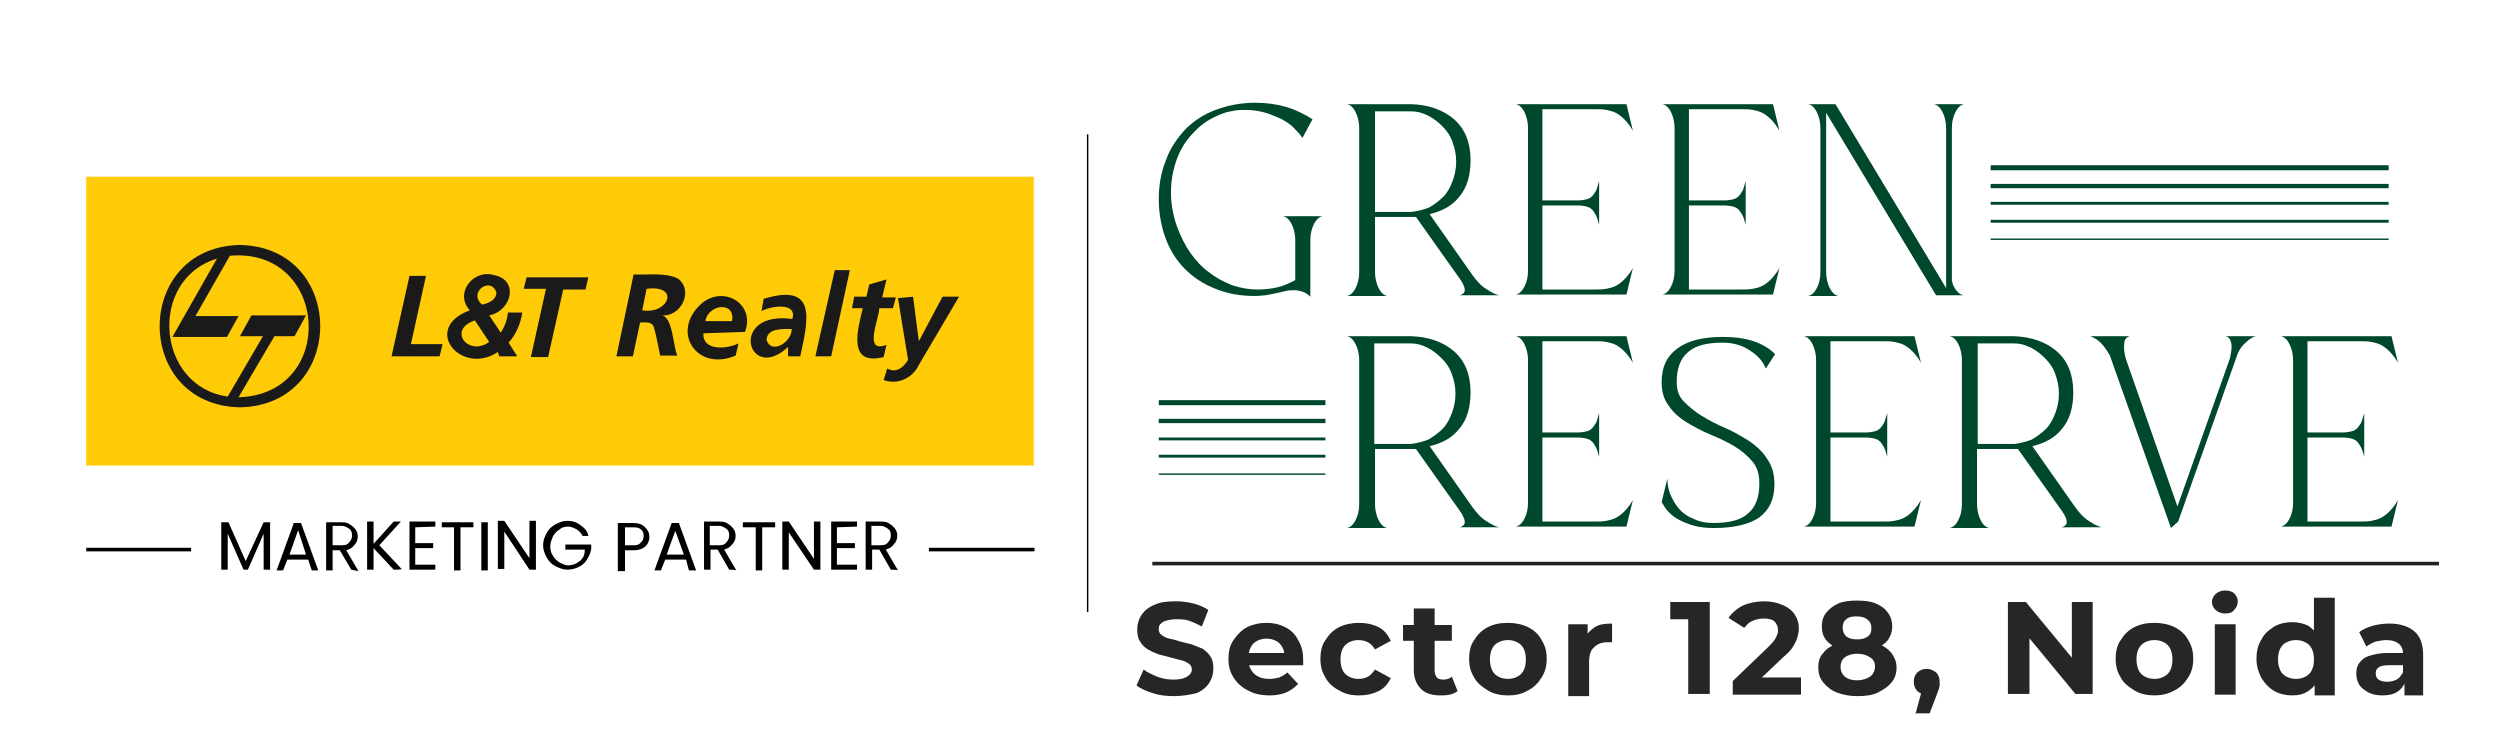 <?xml version="1.0" encoding="utf-8"?>
<!-- Generator: Adobe Illustrator 25.4.1, SVG Export Plug-In . SVG Version: 6.00 Build 0)  -->
<svg version="1.1" id="Layer_1" xmlns="http://www.w3.org/2000/svg" xmlns:xlink="http://www.w3.org/1999/xlink" x="0px" y="0px"
	 viewBox="0 0 348 104" style="enable-background:new 0 0 348 104;" xml:space="preserve">
<style type="text/css">
	.st0{fill:#FFCA06;}
	.st1{fill-rule:evenodd;clip-rule:evenodd;fill:#1A1A1A;}
	.st2{fill:#1A1A1A;}
	.st3{fill:none;stroke:#000000;stroke-width:0.5;stroke-miterlimit:10;}
	.st4{fill:#00482B;}
	.st5{fill:#262626;}
	.st6{fill:none;}
	.st7{fill:#231F20;}
</style>
<rect x="151.3" y="18.7" width="0.2" height="66.5"/>
<g>
	<g>
		<rect x="12" y="24.6" class="st0" width="131.9" height="40.2"/>
		<g>
			<path class="st1" d="M31.7,55.2l4.9-8.4h-3.2l1.6-2.9h7.6L41,46.8h-2.8l-5,8.5C47,54.9,45.8,34.4,32,35.6L27.2,44h6l-1.6,2.9H24
				L30.2,36C20.6,38.9,21.7,53.8,31.7,55.2 M33.4,34.1c14.9,0.3,14.9,22.3,0,22.6C18.5,56.4,18.5,34.4,33.4,34.1L33.4,34.1z"/>
			<path class="st2" d="M125,41.5l1.4,8.6c-0.6,1-1.6,1.9-2.9,1.2l-0.5,1.6c1.9,0.7,4-0.2,4.9-2.1l5.6-9.5h-2.3l-3.3,6.2l0,0
				l-0.8-6.2L125,41.5z M118.6,42.9h1.5c-0.7,2.9-2.2,8.1,2.9,6.8l0.4-1.7c-3.3,1.3-1-3.7-1-5.1h1.9l0.4-1.5h-1.9l0.6-2.5l-2.4,0.7
				l-0.4,1.7h-1.7L118.6,42.9z M113.5,49.6h2.2l2.6-12h-2.1L113.5,49.6z M106.7,47.3c0.1-1.7,2.4-1.5,3.5-1.5
				C110.3,47.5,107.4,49.5,106.7,47.3z M109.7,49.6h1.7c1.1-5.1,2.4-10.3-5.1-8l-0.3,1.7c1.3-0.7,5-1.3,4.3,1.1
				c-9-1.2-6.2,9.1-0.6,3.9l0,0V49.6z M98.2,44.7c0.3-2.3,4.2-2.9,3.7,0H98.2z M103.7,46.2c1.5-3.9-3-6.6-6.1-3.9
				c-4.3,3.9-0.6,9.5,4.8,7.2l0.4-1.7c-1.6,0.8-5,1.1-4.9-1.4L103.7,46.2L103.7,46.2z M90,40.2c4.7-0.6,3.1,3.6-0.6,3L90,40.2z
				 M85.8,49.6h2.3l1-4.7c0.6,0,1.6-0.2,1.9,0.6c0.3,0.9,0.7,3.1,0.9,4h2.4c-0.6-1-0.6-5.6-2.3-5.6l0,0c2.8,0.3,4.6-3.4,2.4-5.1
				c-1.7-0.9-4.2-0.5-6.2-0.6L85.8,49.6z M72.9,40.2H76l-2.1,9.5h2.4l2.1-9.4h3.1l0.4-1.7h-8.6L72.9,40.2z M69.1,40.7
				c0,1-1,1.5-2,1.7C65.1,40.7,68.3,38.4,69.1,40.7z M68.1,47.6c-2.9,2.1-5.9-1.7-2-3L68.1,47.6z M69.5,49.6H72l-1.2-1.9
				c1-1.1,1.7-2.7,1.9-4.2h-2c-0.1,1-0.4,1.9-1,2.8l-1.6-2.4c3.1-0.6,4.2-4.9,0.7-5.6c-2.9-0.9-5.6,2.5-3.4,4.9
				c-6.8,2.5-1.2,9.2,3.9,5.8L69.5,49.6z M54.5,49.6h6.7l0.4-1.7h-4.4l2.1-9.5H57L54.5,49.6z"/>
		</g>
	</g>
	<g>
		<g>
			<path d="M37.6,72.7v6.6h-0.9v-5l-2.2,5h-0.6l-2.2-5v5h-0.9v-6.6h1l2.4,5.4l2.5-5.4H37.6z"/>
			<path d="M42.9,77.9H40l-0.6,1.5h-0.9l2.4-6.6h1l2.4,6.6h-0.9L42.9,77.9z M42.6,77.2l-1.1-3.4l-1.2,3.4H42.6z"/>
			<path d="M48.9,79.3l-1.6-2.7h-1v2.8h-0.9v-6.7h2.1c0.6,0,1,0.1,1.2,0.3c0.4,0.2,0.6,0.5,0.8,0.7c0.2,0.3,0.3,0.6,0.3,1
				c0,0.5-0.2,0.9-0.5,1.2c-0.3,0.4-0.7,0.6-1.1,0.7l1.7,2.9L48.9,79.3L48.9,79.3z M46.3,75.9h1.3c0.5,0,0.8-0.1,1-0.4
				c0.3-0.3,0.4-0.6,0.4-1s-0.1-0.7-0.4-0.9c-0.3-0.2-0.6-0.4-1-0.4h-1.3V75.9z"/>
			<path d="M54.8,79.3l-2.8-3v3h-0.9v-6.7H52v3.1l2.8-3.1h1l-3,3.3l3.1,3.3C56,79.3,54.8,79.3,54.8,79.3z"/>
			<path d="M57.8,73.4v2.2h2.5v0.7h-2.5v2.3h2.8v0.7H57v-6.7h3.6v0.7L57.8,73.4L57.8,73.4z"/>
			<path d="M65.9,72.7v0.7h-1.8v6h-0.9v-6h-1.7v-0.7H65.9z"/>
			<path d="M67.9,72.7v6.7H67v-6.7H67.9z"/>
			<path d="M74.6,79.3h-0.9L70.2,74v5.2h-0.9v-6.7h0.9l3.5,5.2v-5.2h0.9V79.3z"/>
			<path d="M81.1,74.6c-0.2-0.4-0.5-0.7-0.8-0.9c-0.4-0.2-0.8-0.4-1.2-0.4c-0.5,0-0.9,0.1-1.2,0.4c-0.4,0.2-0.7,0.6-0.9,0.9
				c-0.2,0.5-0.4,0.9-0.4,1.4c0,0.6,0.1,1,0.4,1.4c0.2,0.4,0.6,0.7,0.9,0.9c0.4,0.2,0.8,0.4,1.2,0.4c0.6,0,1.1-0.2,1.6-0.6
				s0.7-0.9,0.7-1.6h-2.7v-0.7h3.6v0.6c-0.1,0.6-0.3,1-0.6,1.5c-0.3,0.5-0.7,0.8-1.1,1s-1,0.4-1.6,0.4s-1.1-0.2-1.7-0.5
				s-0.9-0.7-1.2-1.2c-0.3-0.6-0.5-1-0.5-1.7c0-0.6,0.2-1.2,0.5-1.7c0.3-0.6,0.7-0.9,1.2-1.2c0.6-0.3,1-0.5,1.7-0.5s1.3,0.2,1.8,0.6
				c0.6,0.4,1,0.9,1.1,1.5L81.1,74.6L81.1,74.6L81.1,74.6L81.1,74.6z"/>
			<path d="M89.9,76c-0.4,0.4-1,0.6-1.7,0.6H87v2.9h-1v-6.7h2.1c0.8,0,1.3,0.2,1.7,0.6s0.6,0.8,0.6,1.4C90.4,75.2,90.2,75.7,89.9,76
				z M89.2,75.5c0.3-0.2,0.4-0.6,0.4-0.9c0-0.8-0.5-1.2-1.4-1.2H87v2.5h1.3C88.7,75.9,89,75.8,89.2,75.5z"/>
			<path d="M95.5,77.9h-2.9L92,79.4h-0.9l2.4-6.6h1l2.4,6.6h-1L95.5,77.9z M95.2,77.2L94,73.9l-1.2,3.3
				C92.8,77.2,95.2,77.2,95.2,77.2z"/>
			<path d="M101.5,79.3l-1.6-2.8h-1v2.8H98v-6.7h2.1c0.6,0,1,0.1,1.2,0.3c0.4,0.2,0.6,0.5,0.8,0.7c0.2,0.3,0.3,0.6,0.3,1
				c0,0.5-0.2,0.9-0.5,1.2c-0.3,0.4-0.7,0.6-1.1,0.7l1.7,2.9C102.4,79.3,101.5,79.3,101.5,79.3z M98.8,75.9h1.3c0.5,0,0.8-0.1,1-0.4
				c0.3-0.3,0.4-0.6,0.4-1s-0.1-0.7-0.4-0.9c-0.3-0.2-0.6-0.4-1-0.4h-1.3V75.9z"/>
			<path d="M107.9,72.7v0.7h-1.8v6h-0.9v-6h-1.8v-0.7H107.9z"/>
			<path d="M114.2,79.3h-0.9l-3.5-5.2v5.2h-0.9v-6.7h0.9l3.5,5.2v-5.2h0.9V79.3z"/>
			<path d="M116.5,73.4v2.2h2.5v0.7h-2.5v2.3h2.8v0.7h-3.6v-6.7h3.6v0.7L116.5,73.4L116.5,73.4z"/>
			<path d="M124,79.3l-1.6-2.8h-1v2.8h-0.9v-6.7h2.1c0.6,0,1,0.1,1.2,0.3c0.4,0.2,0.6,0.5,0.8,0.7c0.2,0.3,0.3,0.6,0.3,1
				c0,0.5-0.2,0.9-0.5,1.2c-0.3,0.4-0.7,0.6-1.1,0.7l1.7,2.9C125,79.3,124,79.3,124,79.3z M121.3,75.9h1.3c0.5,0,0.8-0.1,1-0.4
				c0.3-0.3,0.4-0.6,0.4-1s-0.1-0.7-0.4-0.9c-0.3-0.2-0.6-0.4-1-0.4h-1.3V75.9z"/>
		</g>
		<line class="st3" x1="12" y1="76.5" x2="26.6" y2="76.5"/>
		<line class="st3" x1="129.3" y1="76.5" x2="144" y2="76.5"/>
	</g>
</g>
<path class="st4" d="M174.7,41.2c-2,0-3.8-0.3-5.5-1c-1.6-0.6-3.1-1.6-4.2-2.7c-1.2-1.2-2.1-2.6-2.7-4.2c-0.6-1.6-1-3.5-1-5.5
	c0-2,0.3-3.8,1-5.5c0.6-1.7,1.6-3.1,2.7-4.3c1.2-1.2,2.6-2.1,4.2-2.7c1.6-0.6,3.5-1,5.5-1c1.6,0,3,0.2,4.4,0.6
	c1.3,0.4,2.5,1,3.6,1.7l-1.4,2.6c-0.4-0.6-0.9-1.1-1.4-1.6c-0.6-0.5-1.2-0.9-1.9-1.2c-0.7-0.3-1.4-0.6-2.2-0.8
	c-0.8-0.2-1.6-0.3-2.4-0.3c-0.5,0-1,0-1.6,0.1c-0.5,0.1-1.1,0.2-1.6,0.4c-1.6,0.6-2.9,1.4-4,2.6c-1.1,1.1-1.9,2.4-2.4,3.8
	c-0.5,1.4-0.8,2.9-0.8,4.6c0,1.6,0.3,3.3,0.9,4.9c0.5,1.3,1.1,2.5,1.8,3.5c0.8,1.1,1.6,2,2.6,2.7c1,0.8,2,1.3,3.2,1.8
	c1.2,0.4,2.4,0.6,3.6,0.6c0.9,0,1.8-0.1,2.7-0.3c0.9-0.2,1.7-0.6,2.5-1v-5.6c0-0.8-0.2-1.6-0.5-2.2c-0.3-0.6-0.7-1-1.2-1.1h5.5
	c-0.5,0.1-0.9,0.5-1.2,1.1c-0.3,0.6-0.5,1.3-0.5,2.2v7.9c-0.4-0.4-0.8-0.6-1.1-0.7c-0.4-0.1-0.7-0.2-1.1-0.2c-0.4,0-0.8,0-1.2,0.1
	c-0.4,0.1-0.8,0.2-1.3,0.3c-0.5,0.1-1,0.2-1.5,0.3C175.9,41.1,175.3,41.2,174.7,41.2"/>
<path class="st4" d="M187.5,41.2c0.5-0.1,0.9-0.5,1.2-1.1c0.3-0.6,0.5-1.3,0.5-2.2V17.8c0-0.8-0.2-1.6-0.5-2.2
	c-0.3-0.6-0.7-1-1.2-1.1h9c2.4,0.1,4.4,0.8,5.9,2.1c1.5,1.3,2.3,3.2,2.3,5.7c0,2.1-0.5,3.8-1.5,5c-1,1.3-2.4,2.1-4.2,2.5l5.9,8.4
	c0.7,1,1.4,1.7,2.1,2.1c0.6,0.4,1.2,0.7,1.7,0.8h-5.5c0.4-0.1,0.7-0.4,0.7-0.7c0-0.4-0.2-0.9-0.7-1.6l-6.1-8.6c-0.1,0-0.3,0-0.6,0
	h-5.1v7.7c0,0.8,0.2,1.6,0.5,2.2c0.3,0.6,0.7,1,1.2,1.1H187.5z M191.4,15.2v14.3h5.1c0.8-0.1,1.6-0.3,2.4-0.6c0.7-0.4,1.4-0.9,2-1.5
	c0.6-0.6,1-1.4,1.3-2.2c0.3-0.8,0.5-1.7,0.5-2.7c0-1-0.2-1.9-0.5-2.7c-0.3-0.9-0.8-1.6-1.4-2.2c-0.6-0.6-1.2-1.1-2-1.5
	c-0.8-0.4-1.5-0.6-2.4-0.6H191.4z"/>
<path class="st4" d="M226.4,14.5l0.9,3.7c-0.4-0.7-0.8-1.2-1.2-1.6c-0.4-0.4-0.8-0.7-1.2-0.9c-0.4-0.2-0.8-0.3-1.3-0.4
	c-0.5-0.1-1-0.1-1.7-0.1h-7.2v12.7h4.9c0.6,0,1-0.1,1.4-0.2c0.3-0.1,0.6-0.3,0.8-0.6c0.2-0.3,0.4-0.5,0.5-0.9c0.1-0.3,0.2-0.7,0.3-1
	v6.1c-0.1-0.4-0.2-0.7-0.3-1c-0.1-0.3-0.3-0.6-0.5-0.9c-0.2-0.3-0.5-0.5-0.8-0.6c-0.3-0.1-0.8-0.2-1.4-0.2h-4.9v11.7h7.2
	c0.6,0,1.2,0,1.7-0.1c0.5-0.1,0.9-0.2,1.3-0.4c0.4-0.2,0.8-0.5,1.2-0.9c0.4-0.4,0.8-0.9,1.2-1.6l-0.9,3.7H211
	c0.5-0.1,0.9-0.5,1.2-1.1c0.3-0.6,0.5-1.3,0.5-2.2V17.8c0-0.8-0.2-1.6-0.5-2.2c-0.3-0.6-0.7-1-1.2-1.1H226.4z"/>
<path class="st4" d="M246.8,14.5l0.9,3.7c-0.4-0.7-0.8-1.2-1.2-1.6c-0.4-0.4-0.8-0.7-1.2-0.9c-0.4-0.2-0.8-0.3-1.3-0.4
	c-0.5-0.1-1-0.1-1.7-0.1h-7.2v12.7h4.9c0.6,0,1-0.1,1.4-0.2c0.3-0.1,0.6-0.3,0.8-0.6c0.2-0.3,0.4-0.5,0.5-0.9c0.1-0.3,0.2-0.7,0.3-1
	v6.1c-0.1-0.4-0.2-0.7-0.3-1c-0.1-0.3-0.3-0.6-0.5-0.9c-0.2-0.3-0.5-0.5-0.8-0.6c-0.3-0.1-0.8-0.2-1.4-0.2h-4.9v11.7h7.2
	c0.6,0,1.2,0,1.7-0.1c0.5-0.1,0.9-0.2,1.3-0.4c0.4-0.2,0.8-0.5,1.2-0.9c0.4-0.4,0.8-0.9,1.2-1.6l-0.9,3.7h-15.4
	c0.5-0.1,0.9-0.5,1.2-1.1c0.3-0.6,0.5-1.3,0.5-2.2V17.8c0-0.8-0.2-1.6-0.5-2.2c-0.3-0.6-0.7-1-1.2-1.1H246.8z"/>
<path class="st4" d="M251.7,41.2c0.5-0.1,0.9-0.5,1.2-1.1c0.3-0.6,0.5-1.3,0.5-2.2V17.8c0-0.8-0.2-1.6-0.5-2.2
	c-0.3-0.6-0.7-1-1.2-1.1h3.8l15.4,25.6V17.8c0-0.8-0.2-1.6-0.5-2.2c-0.3-0.6-0.7-1-1.2-1.1h4.2c-0.5,0.1-0.9,0.5-1.2,1.1
	c-0.3,0.6-0.5,1.3-0.5,2.2V39c0.1,0.6,0.3,1,0.6,1.4c0.3,0.4,0.6,0.6,1,0.7h-3.8l-15.3-25.4v22.2c0,0.8,0.2,1.6,0.5,2.2
	c0.3,0.6,0.7,1,1.2,1.1H251.7z"/>
<path class="st4" d="M187.5,73.5c0.5-0.1,0.9-0.5,1.2-1.1c0.3-0.6,0.5-1.3,0.5-2.2V50.1c0-0.8-0.2-1.6-0.5-2.2
	c-0.3-0.6-0.7-1-1.2-1.1h9c2.4,0.1,4.4,0.8,5.9,2.1c1.5,1.3,2.3,3.2,2.3,5.7c0,2.1-0.5,3.8-1.5,5c-1,1.3-2.4,2.1-4.2,2.5l5.9,8.4
	c0.7,1,1.4,1.7,2.1,2.1c0.6,0.4,1.2,0.7,1.7,0.8h-5.5c0.4-0.1,0.7-0.4,0.7-0.7c0-0.4-0.2-0.9-0.7-1.6l-6.1-8.6c-0.1,0-0.3,0-0.6,0
	h-5.1v7.7c0,0.8,0.2,1.6,0.5,2.2c0.3,0.6,0.7,1,1.2,1.1H187.5z M191.3,47.5v14.3h5.1c0.8-0.1,1.6-0.3,2.4-0.6c0.7-0.4,1.4-0.9,2-1.5
	c0.6-0.6,1-1.4,1.3-2.2c0.3-0.8,0.5-1.7,0.5-2.7c0-1-0.2-1.9-0.5-2.7c-0.3-0.9-0.8-1.6-1.4-2.2c-0.6-0.6-1.2-1.1-2-1.5
	c-0.8-0.4-1.5-0.6-2.4-0.6H191.3z"/>
<path class="st4" d="M226.4,46.8l0.9,3.7c-0.4-0.7-0.8-1.2-1.2-1.6c-0.4-0.4-0.8-0.7-1.2-0.9c-0.4-0.2-0.8-0.3-1.3-0.4
	c-0.5-0.1-1-0.1-1.7-0.1h-7.2v12.7h4.9c0.6,0,1-0.1,1.4-0.2c0.3-0.1,0.6-0.3,0.8-0.6c0.2-0.3,0.4-0.5,0.5-0.9c0.1-0.3,0.2-0.7,0.3-1
	v6.1c-0.1-0.4-0.2-0.7-0.3-1c-0.1-0.3-0.3-0.6-0.5-0.9c-0.2-0.3-0.5-0.5-0.8-0.6c-0.3-0.1-0.8-0.2-1.4-0.2h-4.9v11.7h7.2
	c0.6,0,1.2,0,1.7-0.1c0.5-0.1,0.9-0.2,1.3-0.4c0.4-0.2,0.8-0.5,1.2-0.9c0.4-0.4,0.8-0.9,1.2-1.6l-0.9,3.7h-15.4
	c0.5-0.1,0.9-0.5,1.2-1.1c0.3-0.6,0.5-1.3,0.5-2.2V50.1c0-0.8-0.2-1.6-0.5-2.2c-0.3-0.6-0.7-1-1.2-1.1H226.4z"/>
<path class="st4" d="M238.6,73.5c-1,0-2-0.1-2.7-0.3c-0.8-0.2-1.5-0.5-2.1-0.8c-0.6-0.3-1.1-0.7-1.5-1.1c-0.4-0.4-0.7-0.9-1-1.4
	l0.8-3.3c0,0.7,0.1,1.4,0.4,2.2c0.3,0.7,0.7,1.4,1.2,2c0.5,0.6,1.2,1.1,2,1.4c0.8,0.4,1.7,0.6,2.8,0.6c2.2,0,3.8-0.4,4.8-1.3
	c1.1-0.9,1.6-2.3,1.6-4.2c0-1.3-0.3-2.3-1-3.1c-0.7-0.8-1.5-1.5-2.5-2.1c-1-0.6-2.1-1.1-3.3-1.6c-1.2-0.5-2.3-1.1-3.3-1.7
	c-1-0.6-1.9-1.4-2.5-2.3c-0.7-0.9-1-2-1-3.3c0-2.1,0.7-3.6,2.2-4.7c1.5-1.1,3.6-1.6,6.3-1.6c1.7,0,3.1,0.2,4.3,0.6
	c1.2,0.4,2.2,1,3,1.8l-1.3,2c-0.4-1-1.1-1.8-2.2-2.5c-1-0.7-2.3-1.1-3.8-1.1c-2.2,0-3.8,0.4-4.8,1.3c-1.1,0.9-1.6,2.3-1.6,4.2
	c0,1.1,0.3,2,1,2.7c0.7,0.7,1.5,1.4,2.5,2c1,0.6,2.1,1.2,3.3,1.7c1.2,0.5,2.3,1.2,3.3,1.8c1,0.7,1.9,1.5,2.5,2.5c0.7,1,1,2.1,1,3.5
	c0,2.1-0.7,3.6-2.2,4.7C243.4,73,241.3,73.5,238.6,73.5"/>
<path class="st4" d="M266.5,46.8l0.9,3.7c-0.4-0.7-0.8-1.2-1.2-1.6c-0.4-0.4-0.8-0.7-1.2-0.9c-0.4-0.2-0.8-0.3-1.3-0.4
	c-0.5-0.1-1-0.1-1.7-0.1h-7.2v12.7h4.9c0.6,0,1-0.1,1.4-0.2c0.3-0.1,0.6-0.3,0.8-0.6c0.2-0.3,0.4-0.5,0.5-0.9c0.1-0.3,0.2-0.7,0.3-1
	v6.1c-0.1-0.4-0.2-0.7-0.3-1c-0.1-0.3-0.3-0.6-0.5-0.9c-0.2-0.3-0.5-0.5-0.8-0.6c-0.3-0.1-0.8-0.2-1.4-0.2h-4.9v11.7h7.2
	c0.6,0,1.2,0,1.7-0.1c0.5-0.1,0.9-0.2,1.3-0.4c0.4-0.2,0.8-0.5,1.2-0.9c0.4-0.4,0.8-0.9,1.2-1.6l-0.9,3.7h-15.4
	c0.5-0.1,0.9-0.5,1.2-1.1c0.3-0.6,0.5-1.3,0.5-2.2V50.1c0-0.8-0.2-1.6-0.5-2.2c-0.3-0.6-0.7-1-1.2-1.1H266.5z"/>
<path class="st4" d="M271.4,73.5c0.5-0.1,0.9-0.5,1.2-1.1c0.3-0.6,0.5-1.3,0.5-2.2V50.1c0-0.8-0.2-1.6-0.5-2.2
	c-0.3-0.6-0.7-1-1.2-1.1h9c2.4,0.1,4.4,0.8,5.9,2.1c1.5,1.3,2.3,3.2,2.3,5.7c0,2.1-0.5,3.8-1.5,5c-1,1.3-2.4,2.1-4.2,2.5l5.9,8.4
	c0.7,1,1.4,1.7,2.1,2.1c0.6,0.4,1.2,0.7,1.7,0.8H287c0.4-0.1,0.7-0.4,0.7-0.7c0-0.4-0.2-0.9-0.7-1.6l-6.1-8.6c-0.1,0-0.3,0-0.6,0
	h-5.1v7.7c0,0.8,0.2,1.6,0.5,2.2c0.3,0.6,0.7,1,1.2,1.1H271.4z M275.3,47.5v14.3h5.1c0.8-0.1,1.6-0.3,2.4-0.6c0.7-0.4,1.4-0.9,2-1.5
	c0.6-0.6,1-1.4,1.3-2.2c0.3-0.8,0.5-1.7,0.5-2.7c0-1-0.2-1.9-0.5-2.7c-0.3-0.9-0.8-1.6-1.4-2.2c-0.6-0.6-1.2-1.1-2-1.5
	c-0.8-0.4-1.5-0.6-2.4-0.6H275.3z"/>
<path class="st4" d="M302.2,73.5l-8.5-24c-0.4-0.7-0.8-1.3-1.3-1.8c-0.5-0.5-1-0.7-1.4-0.9h5.5c-0.5,0.1-0.8,0.5-0.8,1
	c-0.1,0.6,0,1.3,0.2,2.1l7.2,20.6l7.3-20.6c0.2-0.9,0.3-1.6,0.2-2.1c-0.1-0.5-0.3-0.9-0.8-1h4.2c-0.4,0.1-0.9,0.4-1.3,0.8
	c-0.5,0.4-0.9,0.9-1.2,1.6l-8.3,23.4L302.2,73.5z"/>
<path class="st4" d="M332.9,46.8l0.9,3.7c-0.4-0.7-0.8-1.2-1.2-1.6c-0.4-0.4-0.8-0.7-1.2-0.9c-0.4-0.2-0.8-0.3-1.3-0.4
	c-0.5-0.1-1-0.1-1.7-0.1h-7.2v12.7h4.9c0.6,0,1-0.1,1.4-0.2c0.3-0.1,0.6-0.3,0.8-0.6c0.2-0.3,0.4-0.5,0.5-0.9c0.1-0.3,0.2-0.7,0.3-1
	v6.1c-0.1-0.4-0.2-0.7-0.3-1c-0.1-0.3-0.3-0.6-0.5-0.9c-0.2-0.3-0.5-0.5-0.8-0.6c-0.3-0.1-0.8-0.2-1.4-0.2h-4.9v11.7h7.2
	c0.6,0,1.2,0,1.7-0.1c0.5-0.1,0.9-0.2,1.3-0.4c0.4-0.2,0.8-0.5,1.2-0.9c0.4-0.4,0.8-0.9,1.2-1.6l-0.9,3.7h-15.4
	c0.5-0.1,0.9-0.5,1.2-1.1c0.3-0.6,0.5-1.3,0.5-2.2V50.1c0-0.8-0.2-1.6-0.5-2.2c-0.3-0.6-0.7-1-1.2-1.1H332.9z"/>
<rect x="277.1" y="33.2" class="st4" width="55.4" height="0.2"/>
<rect x="277.1" y="30.6" class="st4" width="55.4" height="0.4"/>
<rect x="277.1" y="28.1" class="st4" width="55.4" height="0.4"/>
<rect x="277.1" y="25.6" class="st4" width="55.4" height="0.6"/>
<rect x="277.1" y="23" class="st4" width="55.4" height="0.7"/>
<rect x="161.3" y="65.9" class="st4" width="23.2" height="0.2"/>
<rect x="161.3" y="63.3" class="st4" width="23.2" height="0.4"/>
<rect x="161.3" y="60.9" class="st4" width="23.2" height="0.4"/>
<rect x="161.3" y="58.3" class="st4" width="23.2" height="0.6"/>
<rect x="161.3" y="55.7" class="st4" width="23.2" height="0.7"/>
<g>
	<path class="st5" d="M163.4,96.9c-1,0-2-0.1-2.9-0.4s-1.7-0.6-2.3-1.1l1-2.2c0.5,0.4,1.2,0.7,1.9,1c0.8,0.3,1.5,0.4,2.3,0.4
		c0.6,0,1.1-0.1,1.4-0.2s0.6-0.3,0.8-0.5c0.2-0.2,0.3-0.4,0.3-0.7c0-0.3-0.1-0.6-0.4-0.8c-0.3-0.2-0.6-0.4-1.1-0.5
		c-0.4-0.1-0.9-0.2-1.5-0.4c-0.5-0.1-1.1-0.3-1.6-0.4c-0.5-0.2-1-0.4-1.5-0.7s-0.8-0.6-1.1-1.1c-0.3-0.4-0.4-1-0.4-1.7
		c0-0.7,0.2-1.4,0.6-2s1-1.1,1.8-1.4c0.8-0.4,1.8-0.5,3-0.5c0.8,0,1.6,0.1,2.4,0.3c0.8,0.2,1.5,0.5,2.1,0.9l-0.9,2.3
		c-0.6-0.3-1.2-0.6-1.8-0.8c-0.6-0.2-1.2-0.2-1.8-0.2s-1,0.1-1.4,0.2c-0.4,0.1-0.6,0.3-0.8,0.5c-0.2,0.2-0.2,0.5-0.2,0.7
		c0,0.3,0.1,0.6,0.4,0.8c0.3,0.2,0.6,0.4,1.1,0.5s0.9,0.2,1.5,0.4c0.5,0.1,1.1,0.3,1.6,0.4c0.5,0.2,1,0.4,1.5,0.6
		c0.4,0.3,0.8,0.6,1.1,1.1c0.3,0.4,0.4,1,0.4,1.7c0,0.7-0.2,1.4-0.6,2c-0.4,0.6-1,1.1-1.8,1.4C165.6,96.7,164.6,96.9,163.4,96.9z"/>
	<path class="st5" d="M176.7,96.8c-1.1,0-2.1-0.2-3-0.7c-0.8-0.4-1.5-1-2-1.8c-0.5-0.8-0.7-1.6-0.7-2.6c0-1,0.2-1.9,0.7-2.6
		s1.1-1.4,1.9-1.8c0.8-0.4,1.7-0.6,2.7-0.6c1,0,1.8,0.2,2.6,0.6c0.8,0.4,1.4,1,1.8,1.8c0.5,0.8,0.7,1.7,0.7,2.7c0,0.1,0,0.2,0,0.4
		s0,0.3,0,0.4h-8v-1.7h6.5l-1.1,0.5c0-0.5-0.1-1-0.3-1.3c-0.2-0.4-0.5-0.7-0.9-0.9c-0.4-0.2-0.8-0.3-1.3-0.3s-0.9,0.1-1.3,0.3
		c-0.4,0.2-0.7,0.5-0.9,0.9c-0.2,0.4-0.3,0.8-0.3,1.4v0.4c0,0.5,0.1,1,0.4,1.4c0.2,0.4,0.6,0.7,1,0.9c0.4,0.2,0.9,0.3,1.5,0.3
		c0.5,0,1-0.1,1.4-0.2c0.4-0.2,0.8-0.4,1.1-0.7l1.5,1.6c-0.5,0.5-1,0.9-1.7,1.2S177.5,96.8,176.7,96.8z"/>
	<path class="st5" d="M189.2,96.8c-1.1,0-2-0.2-2.8-0.7c-0.8-0.4-1.5-1-1.9-1.8c-0.5-0.8-0.7-1.6-0.7-2.6c0-1,0.2-1.9,0.7-2.6
		c0.5-0.8,1.1-1.4,1.9-1.8c0.8-0.4,1.8-0.6,2.8-0.6c1,0,1.9,0.2,2.7,0.6c0.8,0.4,1.3,1.1,1.7,1.9l-2.2,1.2c-0.3-0.5-0.6-0.8-1-1
		c-0.4-0.2-0.8-0.3-1.3-0.3c-0.5,0-0.9,0.1-1.3,0.3c-0.4,0.2-0.7,0.5-0.9,0.9c-0.2,0.4-0.3,0.9-0.3,1.5c0,0.6,0.1,1.1,0.3,1.5
		c0.2,0.4,0.5,0.7,0.9,0.9c0.4,0.2,0.8,0.3,1.3,0.3c0.5,0,0.9-0.1,1.3-0.3c0.4-0.2,0.7-0.6,1-1l2.2,1.2c-0.4,0.8-0.9,1.4-1.7,1.8
		C191.1,96.6,190.2,96.8,189.2,96.8z"/>
	<path class="st5" d="M195.3,89.2V87h6.8v2.2H195.3z M200.5,96.8c-1.2,0-2.1-0.3-2.7-0.9c-0.6-0.6-1-1.5-1-2.6v-8.6h2.9v8.6
		c0,0.4,0.1,0.7,0.3,1c0.2,0.2,0.5,0.3,0.9,0.3c0.5,0,0.8-0.1,1.2-0.4l0.8,2c-0.3,0.2-0.6,0.4-1.1,0.5S200.9,96.8,200.5,96.8z"/>
	<path class="st5" d="M209.9,96.8c-1,0-2-0.2-2.8-0.7s-1.5-1-1.9-1.8c-0.5-0.8-0.7-1.6-0.7-2.6c0-1,0.2-1.9,0.7-2.6
		c0.5-0.8,1.1-1.4,1.9-1.8c0.8-0.4,1.7-0.6,2.8-0.6c1,0,2,0.2,2.8,0.6c0.8,0.4,1.5,1,1.9,1.8c0.5,0.8,0.7,1.6,0.7,2.6
		c0,1-0.2,1.8-0.7,2.6c-0.5,0.8-1.1,1.4-1.9,1.8C211.9,96.6,211,96.8,209.9,96.8z M209.9,94.5c0.5,0,0.9-0.1,1.3-0.3
		c0.4-0.2,0.7-0.5,0.9-0.9c0.2-0.4,0.3-0.9,0.3-1.5c0-0.6-0.1-1.1-0.3-1.5c-0.2-0.4-0.5-0.7-0.9-0.9c-0.4-0.2-0.8-0.3-1.3-0.3
		c-0.5,0-0.9,0.1-1.3,0.3c-0.4,0.2-0.7,0.5-0.9,0.9c-0.2,0.4-0.3,0.9-0.3,1.5c0,0.6,0.1,1,0.3,1.5c0.2,0.4,0.5,0.7,0.9,0.9
		C209,94.4,209.4,94.5,209.9,94.5z"/>
	<path class="st5" d="M218.3,96.7v-9.8h2.7v2.8l-0.4-0.8c0.3-0.7,0.8-1.2,1.4-1.6c0.6-0.4,1.4-0.5,2.4-0.5v2.6c-0.1,0-0.2,0-0.3,0
		c-0.1,0-0.2,0-0.3,0c-0.8,0-1.4,0.2-1.9,0.7c-0.5,0.4-0.7,1.1-0.7,2.1v4.7H218.3z"/>
	<path class="st5" d="M235,96.7V84.9l1.3,1.3h-3.8v-2.4h5.5v12.8H235z"/>
	<path class="st5" d="M241.2,96.7v-1.9l4.9-4.7c0.4-0.4,0.7-0.7,0.9-1c0.2-0.3,0.3-0.5,0.4-0.8c0.1-0.2,0.1-0.4,0.1-0.6
		c0-0.5-0.2-0.9-0.5-1.2c-0.3-0.3-0.9-0.4-1.5-0.4c-0.5,0-1,0.1-1.5,0.3c-0.5,0.2-0.8,0.5-1.2,1l-2.2-1.4c0.5-0.7,1.2-1.3,2-1.7
		c0.9-0.4,1.9-0.6,3-0.6c1,0,1.8,0.2,2.5,0.5c0.7,0.3,1.3,0.7,1.7,1.3c0.4,0.6,0.6,1.2,0.6,2c0,0.4-0.1,0.8-0.2,1.2
		c-0.1,0.4-0.3,0.8-0.6,1.3c-0.3,0.5-0.8,1-1.4,1.5l-4.1,3.9l-0.6-1.1h7.2v2.4H241.2z"/>
	<path class="st5" d="M258.5,96.9c-1.1,0-2-0.2-2.8-0.5s-1.4-0.8-1.9-1.4c-0.5-0.6-0.7-1.3-0.7-2.1c0-0.8,0.2-1.5,0.7-2
		c0.4-0.6,1.1-1,1.9-1.3c0.8-0.3,1.8-0.4,2.8-0.4c1.1,0,2.1,0.1,2.9,0.4c0.8,0.3,1.4,0.7,1.9,1.3c0.4,0.6,0.7,1.2,0.7,2
		c0,0.8-0.2,1.5-0.7,2.1c-0.5,0.6-1.1,1-1.9,1.4S259.6,96.9,258.5,96.9z M258.5,90.7c-1,0-1.9-0.1-2.6-0.4c-0.7-0.3-1.3-0.7-1.7-1.2
		c-0.4-0.5-0.6-1.1-0.6-1.9c0-0.8,0.2-1.4,0.6-1.9s1-1,1.7-1.3c0.7-0.3,1.6-0.4,2.6-0.4c1,0,1.9,0.1,2.6,0.4
		c0.7,0.3,1.3,0.7,1.7,1.3c0.4,0.5,0.6,1.2,0.6,1.9c0,0.7-0.2,1.3-0.6,1.9c-0.4,0.5-1,0.9-1.7,1.2C260.3,90.6,259.5,90.7,258.5,90.7
		z M258.5,94.7c0.7,0,1.3-0.2,1.8-0.5c0.4-0.3,0.7-0.8,0.7-1.4c0-0.6-0.2-1-0.7-1.3c-0.4-0.3-1-0.5-1.8-0.5c-0.7,0-1.3,0.2-1.7,0.5
		c-0.4,0.3-0.6,0.8-0.6,1.3c0,0.6,0.2,1,0.6,1.4C257.2,94.5,257.7,94.7,258.5,94.7z M258.5,89c0.6,0,1.1-0.1,1.5-0.4
		c0.4-0.3,0.5-0.7,0.5-1.2c0-0.5-0.2-0.9-0.6-1.2c-0.4-0.3-0.9-0.4-1.5-0.4c-0.6,0-1.1,0.1-1.4,0.4c-0.4,0.3-0.5,0.7-0.5,1.2
		c0,0.5,0.2,0.9,0.5,1.2C257.4,88.9,257.9,89,258.5,89z"/>
	<path class="st5" d="M266.6,99.5l1.2-4.4l0.4,1.6c-0.5,0-1-0.2-1.3-0.5c-0.3-0.3-0.5-0.7-0.5-1.3s0.2-1,0.5-1.3
		c0.3-0.3,0.8-0.5,1.3-0.5c0.5,0,0.9,0.2,1.3,0.5c0.3,0.3,0.5,0.7,0.5,1.3c0,0.2,0,0.3,0,0.5s-0.1,0.3-0.1,0.5
		c-0.1,0.2-0.2,0.5-0.3,0.8l-1,2.6H266.6z"/>
	<path class="st5" d="M279.5,96.7V83.8h2.5l7.6,9.2h-1.2v-9.2h2.9v12.8h-2.4l-7.6-9.2h1.2v9.2H279.5z"/>
	<path class="st5" d="M299.9,96.8c-1,0-2-0.2-2.8-0.7s-1.5-1-1.9-1.8c-0.5-0.8-0.7-1.6-0.7-2.6c0-1,0.2-1.9,0.7-2.6
		c0.5-0.8,1.1-1.4,1.9-1.8c0.8-0.4,1.7-0.6,2.8-0.6c1,0,2,0.2,2.8,0.6c0.8,0.4,1.5,1,1.9,1.8c0.5,0.8,0.7,1.6,0.7,2.6
		c0,1-0.2,1.8-0.7,2.6c-0.5,0.8-1.1,1.4-1.9,1.8C301.8,96.6,300.9,96.8,299.9,96.8z M299.9,94.5c0.5,0,0.9-0.1,1.3-0.3
		c0.4-0.2,0.7-0.5,0.9-0.9c0.2-0.4,0.3-0.9,0.3-1.5c0-0.6-0.1-1.1-0.3-1.5c-0.2-0.4-0.5-0.7-0.9-0.9c-0.4-0.2-0.8-0.3-1.3-0.3
		c-0.5,0-0.9,0.1-1.3,0.3c-0.4,0.2-0.7,0.5-0.9,0.9c-0.2,0.4-0.3,0.9-0.3,1.5c0,0.6,0.1,1,0.3,1.5c0.2,0.4,0.5,0.7,0.9,0.9
		C299,94.4,299.4,94.5,299.9,94.5z"/>
	<path class="st5" d="M309.7,85.4c-0.5,0-1-0.2-1.3-0.5c-0.3-0.3-0.5-0.7-0.5-1.1s0.2-0.8,0.5-1.1c0.3-0.3,0.8-0.5,1.3-0.5
		s1,0.1,1.3,0.4c0.3,0.3,0.5,0.7,0.5,1.1c0,0.5-0.2,0.9-0.5,1.2C310.7,85.3,310.3,85.4,309.7,85.4z M308.3,96.7v-9.8h2.9v9.8H308.3z
		"/>
	<path class="st5" d="M319.1,96.8c-0.9,0-1.8-0.2-2.5-0.6s-1.3-1-1.8-1.8c-0.4-0.8-0.7-1.6-0.7-2.7c0-1,0.2-1.9,0.7-2.7
		c0.4-0.8,1-1.3,1.8-1.8c0.7-0.4,1.6-0.6,2.5-0.6c0.8,0,1.6,0.2,2.2,0.5c0.6,0.4,1.1,0.9,1.4,1.7c0.3,0.7,0.5,1.7,0.5,2.9
		c0,1.1-0.2,2.1-0.5,2.8c-0.3,0.8-0.8,1.3-1.4,1.7S320,96.8,319.1,96.8z M319.6,94.5c0.5,0,0.9-0.1,1.3-0.3s0.7-0.5,0.9-0.9
		c0.2-0.4,0.3-0.9,0.3-1.5c0-0.6-0.1-1.1-0.3-1.5c-0.2-0.4-0.5-0.7-0.9-0.9s-0.8-0.3-1.3-0.3c-0.5,0-0.9,0.1-1.3,0.3
		c-0.4,0.2-0.7,0.5-0.9,0.9c-0.2,0.4-0.3,0.9-0.3,1.5c0,0.6,0.1,1,0.3,1.5c0.2,0.4,0.5,0.7,0.9,0.9
		C318.7,94.4,319.1,94.5,319.6,94.5z M322.2,96.7v-2l0.1-2.9l-0.2-2.9v-5.7h2.9v13.6H322.2z"/>
	<path class="st5" d="M331.7,96.8c-0.8,0-1.4-0.1-2-0.4c-0.5-0.3-1-0.6-1.3-1.1c-0.3-0.5-0.4-1-0.4-1.5c0-0.6,0.1-1.1,0.4-1.5
		s0.7-0.8,1.4-1c0.6-0.2,1.4-0.4,2.4-0.4h2.6v1.7h-2.3c-0.7,0-1.1,0.1-1.4,0.3c-0.3,0.2-0.4,0.5-0.4,0.8c0,0.4,0.1,0.7,0.4,0.9
		c0.3,0.2,0.7,0.3,1.2,0.3c0.5,0,0.9-0.1,1.3-0.3c0.4-0.2,0.7-0.6,0.8-1l0.4,1.3c-0.2,0.6-0.6,1.1-1.1,1.4
		C333.3,96.6,332.6,96.8,331.7,96.8z M334.7,96.7v-1.9l-0.2-0.4v-3.4c0-0.6-0.2-1.1-0.6-1.4s-0.9-0.5-1.7-0.5c-0.5,0-1,0.1-1.5,0.2
		c-0.5,0.2-0.9,0.4-1.3,0.7l-1-2c0.5-0.4,1.2-0.7,1.9-0.9c0.8-0.2,1.5-0.3,2.3-0.3c1.5,0,2.7,0.4,3.5,1.1c0.8,0.7,1.2,1.8,1.2,3.3
		v5.6H334.7z"/>
</g>
<line class="st6" x1="161.4" y1="79.7" x2="337.1" y2="79.7"/>
<g>
	<rect x="160.4" y="78.2" class="st7" width="179.1" height="0.5"/>
</g>
</svg>
